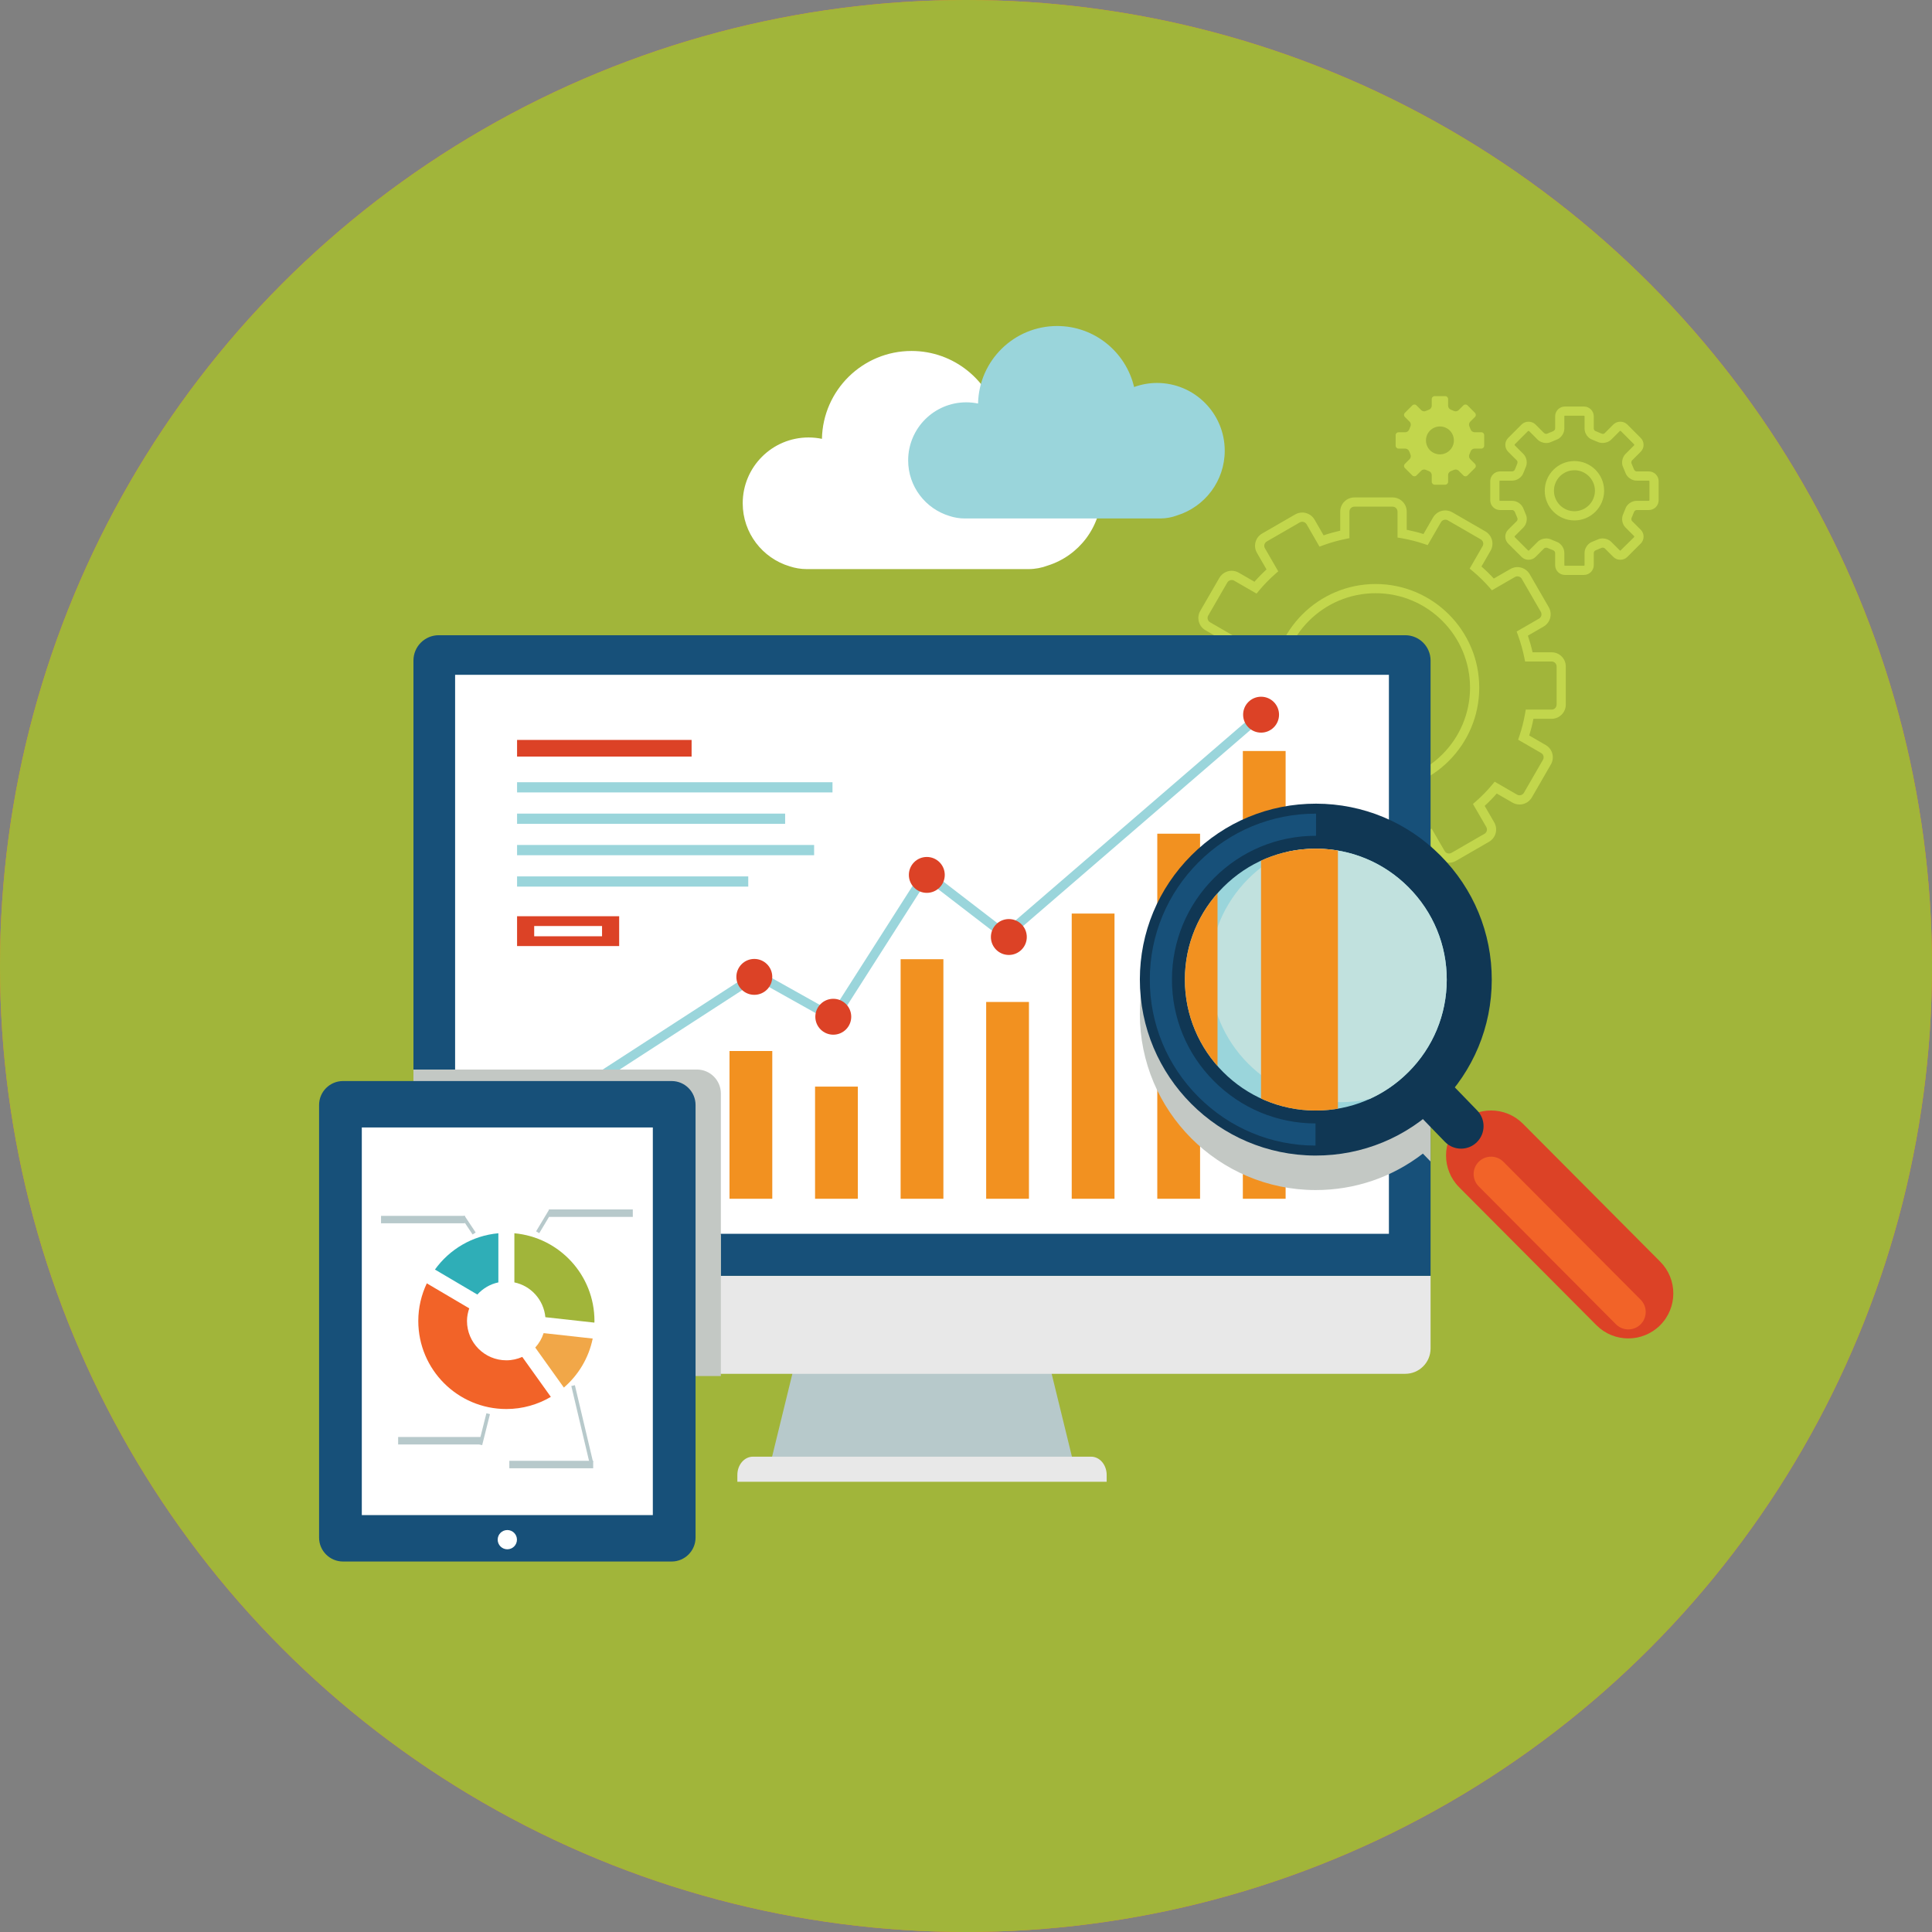 <?xml version="1.0" encoding="utf-8"?>
<!-- Generator: Adobe Illustrator 17.0.1, SVG Export Plug-In . SVG Version: 6.00 Build 0)  -->
<!DOCTYPE svg PUBLIC "-//W3C//DTD SVG 1.1//EN" "http://www.w3.org/Graphics/SVG/1.1/DTD/svg11.dtd">
<svg version="1.1" id="Layer_1" xmlns="http://www.w3.org/2000/svg" xmlns:xlink="http://www.w3.org/1999/xlink" x="0px" y="0px"
	 width="420px" height="420px" viewBox="0 0 420 420" enable-background="new 0 0 420 420" xml:space="preserve">
<rect x="0" y="0" width="420" height="420" fill="#808080" stroke="none"/>
<g>
	<defs>
		<circle id="SVGID_88_" cx="210" cy="210" r="210"/>
	</defs>
	<use xlink:href="#SVGID_88_"  overflow="visible" fill="#F68720"/>
	<clipPath id="SVGID_1_">
		<use xlink:href="#SVGID_88_"  overflow="visible"/>
	</clipPath>
	<rect x="-27.363" y="-31.254" clip-path="url(#SVGID_1_)" fill="#A1B53A" width="500.001" height="500"/>
	<g clip-path="url(#SVGID_1_)">
		<g>
			<g>
				<path fill="#C2D64C" d="M303.658,190.839l-8.304-0.005c-1.692,0-3.07-1.378-3.07-3.071v-3.961
					c-1.219-0.239-2.438-0.546-3.642-0.919l-2.082,3.597c-0.54,0.945-1.559,1.535-2.655,1.535c-0.537,0-1.067-0.143-1.534-0.412
					l-7.191-4.149c-0.711-0.409-1.22-1.071-1.433-1.863c-0.213-0.793-0.104-1.622,0.309-2.334l1.976-3.43
					c-0.927-0.812-1.826-1.69-2.686-2.623l-3.602,2.077c-0.469,0.27-0.999,0.412-1.536,0.412c-1.098,0-2.118-0.587-2.665-1.533
					l-4.149-7.193c-0.409-0.712-0.518-1.538-0.308-2.328c0.212-0.794,0.721-1.457,1.434-1.867l3.42-1.977
					c-0.402-1.18-0.742-2.392-1.017-3.619h-4.145c-1.699,0-3.081-1.38-3.081-3.077v-8.295c0-1.698,1.382-3.08,3.081-3.08h3.955
					c0.242-1.233,0.551-2.451,0.921-3.638l-3.598-2.077c-0.711-0.409-1.22-1.072-1.434-1.867c-0.213-0.794-0.105-1.623,0.306-2.334
					l4.152-7.183c0.559-0.952,1.583-1.54,2.677-1.54c0.534,0,1.063,0.141,1.527,0.407l3.429,1.98
					c0.805-0.921,1.682-1.819,2.619-2.682l-2.08-3.601c-0.412-0.716-0.521-1.549-0.306-2.345c0.214-0.79,0.722-1.45,1.43-1.856
					l7.184-4.151c0.473-0.271,1.005-0.414,1.543-0.414c1.095,0,2.117,0.589,2.669,1.537l1.971,3.422
					c1.181-0.402,2.391-0.742,3.613-1.017v-4.149c0-1.696,1.382-3.075,3.081-3.075h8.295c1.697,0,3.078,1.379,3.078,3.075v3.96
					c1.244,0.244,2.464,0.552,3.642,0.92l2.079-3.593c0.546-0.948,1.567-1.539,2.664-1.539c0.534,0,1.063,0.141,1.527,0.407
					l7.187,4.154c1.467,0.849,1.974,2.733,1.13,4.202l-1.979,3.429c0.935,0.818,1.833,1.694,2.684,2.619l3.601-2.078
					c0.465-0.269,0.995-0.411,1.532-0.411c1.097,0,2.118,0.588,2.669,1.535l4.15,7.186c0.842,1.473,0.337,3.357-1.123,4.204
					l-3.422,1.976c0.407,1.197,0.749,2.409,1.022,3.62h4.147c0.823,0,1.597,0.321,2.178,0.905c0.579,0.581,0.896,1.354,0.893,2.174
					v8.294c-0.003,1.701-1.38,3.083-3.07,3.083h-3.96c-0.244,1.235-0.553,2.451-0.921,3.629l3.597,2.08
					c1.467,0.85,1.97,2.733,1.122,4.198l-4.148,7.191c-0.553,0.949-1.573,1.537-2.667,1.537c-0.533,0-1.063-0.141-1.528-0.407
					l-3.434-1.983c-0.818,0.935-1.696,1.833-2.625,2.684l2.08,3.595c0.847,1.482,0.341,3.367-1.126,4.208l-7.186,4.15
					c-0.473,0.27-1.004,0.412-1.538,0.412c-1.095,0-2.113-0.59-2.659-1.539l-1.978-3.416c-1.168,0.396-2.379,0.735-3.615,1.015
					v4.149C306.734,189.459,305.354,190.839,303.658,190.839L303.658,190.839z M287.724,180.476l0.774,0.259
					c1.629,0.545,3.296,0.964,4.953,1.247l0.832,0.142v5.639c0,0.591,0.48,1.071,1.071,1.071l8.303,0.005
					c0.594,0,1.076-0.483,1.076-1.076v-5.776l0.802-0.162c1.701-0.345,3.357-0.811,4.919-1.384l0.789-0.289l2.816,4.864
					c0.289,0.501,0.955,0.685,1.47,0.392l7.185-4.149c0.514-0.294,0.688-0.956,0.39-1.477l-2.896-5.006l0.619-0.542
					c1.292-1.129,2.492-2.357,3.565-3.65l0.539-0.649l4.881,2.82c0.495,0.282,1.181,0.098,1.469-0.398l4.147-7.189
					c0.297-0.513,0.12-1.17-0.393-1.467l-5.006-2.895l0.263-0.776c0.537-1.582,0.959-3.244,1.253-4.939l0.145-0.829h5.632
					c0.589,0,1.069-0.487,1.07-1.085v-8.296c0.001-0.289-0.108-0.556-0.31-0.758c-0.203-0.204-0.474-0.316-0.761-0.316h-5.775
					l-0.161-0.803c-0.33-1.646-0.799-3.303-1.392-4.924l-0.288-0.789l4.866-2.811c0.511-0.296,0.686-0.959,0.391-1.477l-4.147-7.18
					c-0.285-0.492-0.969-0.684-1.469-0.394l-5.015,2.892l-0.541-0.616c-1.128-1.286-2.356-2.484-3.651-3.56l-0.648-0.539
					l2.814-4.877c0.295-0.513,0.117-1.175-0.397-1.472l-7.183-4.151c-0.49-0.279-1.179-0.096-1.464,0.398l-2.897,5.006l-0.776-0.264
					c-1.575-0.536-3.239-0.957-4.948-1.25l-0.831-0.143v-5.636c0-0.593-0.483-1.075-1.078-1.075h-8.295
					c-0.596,0-1.081,0.482-1.081,1.075v5.779l-0.804,0.161c-1.672,0.335-3.325,0.801-4.915,1.386l-0.792,0.291l-2.804-4.87
					c-0.293-0.501-0.969-0.688-1.484-0.392l-7.184,4.151c-0.246,0.142-0.422,0.37-0.496,0.644c-0.075,0.28-0.037,0.573,0.108,0.824
					l2.895,5.012l-0.616,0.541c-1.314,1.155-2.511,2.383-3.559,3.649l-0.539,0.651l-4.879-2.818
					c-0.494-0.283-1.184-0.096-1.478,0.405l-4.148,7.178c-0.143,0.247-0.181,0.537-0.106,0.815c0.075,0.278,0.253,0.51,0.501,0.653
					l5.012,2.894l-0.264,0.777c-0.542,1.595-0.963,3.259-1.252,4.945l-0.142,0.832h-5.632c-0.596,0-1.081,0.484-1.081,1.08v8.295
					c0,0.594,0.485,1.077,1.081,1.077h5.775l0.16,0.805c0.334,1.678,0.8,3.333,1.384,4.918l0.291,0.79l-4.87,2.816
					c-0.25,0.144-0.427,0.373-0.5,0.648c-0.073,0.277-0.035,0.566,0.108,0.815l4.148,7.191c0.284,0.489,0.966,0.679,1.47,0.389
					l5.011-2.89l0.541,0.614c1.149,1.303,2.379,2.503,3.656,3.565l0.647,0.538l-2.813,4.881c-0.145,0.25-0.183,0.539-0.108,0.816
					c0.074,0.275,0.251,0.506,0.499,0.649l7.193,4.15c0.495,0.286,1.177,0.101,1.456-0.388L287.724,180.476L287.724,180.476z
					 M299.044,172.016c-12.421,0-22.525-10.106-22.525-22.526c0-12.424,10.104-22.531,22.525-22.531
					c12.424,0,22.531,10.107,22.531,22.531C321.576,161.911,311.468,172.016,299.044,172.016L299.044,172.016z M299.044,128.959
					c-11.317,0-20.525,9.21-20.525,20.531c0,11.318,9.208,20.526,20.525,20.526c11.321,0,20.531-9.208,20.531-20.526
					C319.576,138.169,310.366,128.959,299.044,128.959L299.044,128.959z"/>
			</g>
		</g>
		<g>
			<path fill="#C2D64C" d="M344.337,124.987h-4.137c-1.173,0-2.127-0.956-2.127-2.13v-2.674c0-0.195-0.205-0.478-0.393-0.541
				l-1.271-0.522c-0.227-0.106-0.6-0.041-0.714,0.075l-1.896,1.896c-0.807,0.802-2.212,0.799-3.011-0.001l-2.927-2.926
				c-0.401-0.399-0.623-0.936-0.623-1.507c0.001-0.571,0.224-1.105,0.626-1.505l1.892-1.891c0.134-0.133,0.189-0.481,0.103-0.651
				l-0.527-1.281c-0.083-0.242-0.372-0.45-0.563-0.45h-2.679c-1.172,0-2.125-0.954-2.125-2.127v-4.138
				c0-1.174,0.953-2.129,2.125-2.129h2.679c0.191,0,0.48-0.208,0.542-0.389l0.519-1.27c0.115-0.238,0.06-0.588-0.075-0.724
				l-1.893-1.891c-0.401-0.398-0.623-0.934-0.623-1.505c0.001-0.571,0.223-1.105,0.626-1.505l2.925-2.926
				c0.797-0.799,2.206-0.802,3.009-0.001l1.894,1.895c0.073,0.074,0.246,0.146,0.439,0.146c0.12,0,0.189-0.028,0.214-0.04
				l1.271-0.53c0.251-0.086,0.456-0.371,0.456-0.561v-2.678c0-1.174,0.954-2.129,2.127-2.129h4.137c1.176,0,2.133,0.955,2.133,2.129
				v2.678c0,0.191,0.204,0.476,0.382,0.535l1.276,0.528c0.368,0.177,0.613,0.027,0.717-0.078l1.894-1.894
				c0.809-0.804,2.214-0.802,3.012,0.002l2.925,2.928c0.4,0.396,0.622,0.93,0.622,1.501c0.001,0.571-0.221,1.107-0.624,1.507
				l-1.892,1.891c-0.133,0.133-0.189,0.484-0.103,0.655l0.528,1.272c0.085,0.248,0.371,0.453,0.563,0.453h2.678
				c1.173,0,2.127,0.955,2.127,2.129v4.138c0,1.173-0.954,2.127-2.127,2.127h-2.678c-0.191,0-0.478,0.206-0.537,0.387l-0.524,1.277
				c-0.116,0.236-0.059,0.584,0.076,0.72l1.892,1.892c0.399,0.396,0.622,0.93,0.622,1.501c0.001,0.572-0.221,1.108-0.624,1.509
				l-2.925,2.925c-0.796,0.798-2.202,0.801-3.008,0.003l-1.896-1.894c-0.106-0.108-0.485-0.193-0.658-0.107l-1.266,0.526
				c-0.247,0.086-0.451,0.369-0.451,0.565v2.674C346.47,124.031,345.513,124.987,344.337,124.987L344.337,124.987z M336.133,117.051
				c0.394,0,0.775,0.086,1.104,0.249l1.146,0.47c0.938,0.315,1.69,1.361,1.69,2.413v2.674c0,0.072,0.057,0.13,0.127,0.13h4.137
				c0.07,0,0.133-0.061,0.133-0.13v-2.674c0-1.051,0.751-2.098,1.747-2.436l1.143-0.476c0.268-0.135,0.649-0.221,1.043-0.221
				c0.705,0,1.398,0.274,1.857,0.735l1.892,1.89c0.029,0.029,0.066,0.036,0.093,0.036l3.016-2.962l-0.002-0.002l0.002-0.179
				l-1.894-1.894c-0.745-0.748-0.95-2.021-0.479-2.961l0.47-1.146c0.309-0.935,1.355-1.69,2.411-1.69h2.678
				c0.067,0,0.127-0.06,0.127-0.127v-4.138c0-0.069-0.059-0.129-0.127-0.129h-2.678c-1.057,0-2.104-0.755-2.436-1.755l-0.475-1.142
				c-0.44-0.878-0.234-2.149,0.507-2.896l1.896-1.896l-0.002-0.002l0.002-0.177l-2.927-2.93c-0.117-0.036-0.153-0.027-0.184,0.002
				l-1.892,1.892c-0.715,0.716-2.046,0.938-2.96,0.482l-1.146-0.474c-0.93-0.305-1.684-1.351-1.684-2.408v-2.678
				c0-0.066-0.064-0.129-0.133-0.129h-4.137c-0.067,0-0.127,0.06-0.127,0.129v2.678c0,1.057-0.757,2.103-1.76,2.434l-1.138,0.476
				c-0.267,0.135-0.648,0.222-1.044,0.222c-0.705,0-1.399-0.274-1.856-0.734l-1.89-1.891h-0.182l-2.928,2.93l0.001,0.001
				l-0.001,0.177l1.895,1.893c0.743,0.747,0.948,2.02,0.479,2.962l-0.467,1.143c-0.314,0.938-1.361,1.691-2.414,1.691h-2.679
				c-0.065,0-0.125,0.062-0.125,0.129v4.138c0,0.066,0.06,0.127,0.125,0.127h2.679c1.052,0,2.1,0.753,2.436,1.752l0.475,1.153
				c0.44,0.873,0.235,2.146-0.509,2.892l-1.896,1.895l0.001,0l-0.001,0.18l2.928,2.927c0.117,0.035,0.151,0.028,0.184-0.001
				l1.891-1.891C334.731,117.327,335.426,117.051,336.133,117.051L336.133,117.051z M342.269,113.136
				c-3.559,0-6.453-2.895-6.453-6.454c0-3.56,2.895-6.455,6.453-6.455c3.56,0,6.455,2.896,6.455,6.455
				C348.724,110.241,345.829,113.136,342.269,113.136L342.269,113.136z M342.269,102.227c-2.455,0-4.453,1.999-4.453,4.455
				c0,2.456,1.998,4.454,4.453,4.454c2.456,0,4.455-1.998,4.455-4.454C346.724,104.226,344.725,102.227,342.269,102.227
				L342.269,102.227z"/>
		</g>
		<path fill="#C2D64C" d="M322.026,93.964h-1.491c-0.346,0-0.719-0.268-0.826-0.596l-0.277-0.673c-0.154-0.31-0.082-0.76,0.16-1.006
			l1.055-1.052c0.246-0.242,0.246-0.644,0-0.887l-1.626-1.629c-0.247-0.245-0.646-0.245-0.89,0l-1.052,1.051
			c-0.245,0.245-0.696,0.32-1.007,0.165l-0.672-0.278c-0.326-0.109-0.594-0.482-0.594-0.827v-1.489c0-0.343-0.283-0.626-0.631-0.626
			h-2.301c-0.346,0-0.628,0.283-0.628,0.626v1.489c0,0.346-0.267,0.718-0.597,0.827l-0.672,0.278
			c-0.309,0.155-0.762,0.08-1.004-0.165l-1.051-1.051c-0.244-0.245-0.642-0.245-0.89,0l-1.628,1.629
			c-0.246,0.243-0.246,0.645,0,0.887l1.053,1.052c0.244,0.246,0.316,0.696,0.162,1.006l-0.273,0.673
			c-0.111,0.328-0.484,0.596-0.83,0.596h-1.488c-0.344,0-0.628,0.282-0.628,0.628v2.301c0,0.346,0.284,0.628,0.628,0.628h1.488
			c0.346,0,0.719,0.267,0.83,0.596l0.273,0.674c0.154,0.308,0.082,0.76-0.162,1.005l-1.053,1.053c-0.246,0.244-0.246,0.644,0,0.887
			l1.628,1.629c0.247,0.244,0.646,0.244,0.89,0l1.051-1.053c0.242-0.244,0.695-0.317,1.004-0.164l0.672,0.277
			c0.33,0.111,0.597,0.481,0.597,0.828v1.487c0,0.348,0.282,0.628,0.628,0.628h2.301c0.348,0,0.631-0.28,0.631-0.628v-1.487
			c0-0.347,0.268-0.717,0.594-0.828l0.672-0.277c0.311-0.153,0.762-0.08,1.007,0.164l1.052,1.053c0.244,0.244,0.643,0.244,0.89,0
			l1.626-1.629c0.246-0.243,0.246-0.643,0-0.887l-1.055-1.053c-0.242-0.245-0.314-0.697-0.16-1.005l0.277-0.674
			c0.107-0.329,0.48-0.596,0.826-0.596h1.491c0.343,0,0.626-0.282,0.626-0.628v-2.301C322.652,94.246,322.369,93.964,322.026,93.964
			z M313.027,98.775c-1.676,0-3.033-1.357-3.033-3.032c0-1.678,1.357-3.035,3.033-3.035c1.676,0,3.033,1.357,3.033,3.035
			C316.06,97.418,314.703,98.775,313.027,98.775z"/>
		<path fill="#FFFFFF" d="M239.455,107.018c0-9.212-7.477-16.691-16.697-16.691c-1.979,0-3.877,0.363-5.631,1.005
			c-2.029-8.609-9.74-15.034-18.967-15.034c-10.625,0-19.268,8.521-19.478,19.103c-0.942-0.194-1.916-0.3-2.911-0.3
			c-7.903,0-14.311,6.401-14.311,14.309c0,6.469,4.3,11.925,10.184,13.698c1.184,0.391,2.443,0.61,3.768,0.61h48.183
			c1.468,0,2.884-0.284,4.185-0.774C234.543,120.82,239.455,114.492,239.455,107.018z"/>
		<path fill="#9AD5DB" d="M266.246,97.978c0-8.128-6.598-14.728-14.734-14.728c-1.746,0-3.42,0.321-4.969,0.887
			c-1.79-7.597-8.593-13.265-16.732-13.265c-9.377,0-17.002,7.52-17.188,16.854c-0.83-0.17-1.692-0.265-2.567-0.265
			c-6.974,0-12.63,5.647-12.63,12.626c0,5.707,3.794,10.521,8.988,12.086c1.043,0.345,2.156,0.537,3.322,0.537h42.515
			c1.294,0,2.545-0.25,3.694-0.682C261.91,110.156,266.246,104.573,266.246,97.978z"/>
		<g>
			<g>
				<path fill="#B7C9CB" d="M174.732,288.51c-2.338,9.554-4.675,19.108-7.009,28.664c21.81,0,43.62,0,65.431,0
					c-2.338-9.556-4.674-19.11-7.012-28.664C209.007,288.51,191.87,288.51,174.732,288.51z"/>
				<path fill="#E8E8E8" d="M237.199,316.669h-73.523c-1.867,0-3.381,1.775-3.381,3.97v1.489h80.285v-1.489
					C240.58,318.444,239.068,316.669,237.199,316.669z"/>
				<path fill="#E8E8E8" d="M89.881,277.353v15.795c0,3.043,2.461,5.506,5.504,5.506H305.49c3.039,0,5.504-2.463,5.504-5.506
					v-15.795H89.881z"/>
				<path fill="#175079" d="M310.994,277.353V143.598c0-3.045-2.465-5.507-5.504-5.507H95.384c-3.043,0-5.504,2.462-5.504,5.507
					v133.755H310.994z"/>
				<rect x="98.937" y="146.692" fill="#FFFFFF" width="203" height="121.528"/>
			</g>
			<g>
				<rect x="121.388" y="248.197" fill="#F29120" width="9.3" height="12.399"/>
				<rect x="139.988" y="237.037" fill="#F29120" width="9.299" height="23.56"/>
				<rect x="158.588" y="228.484" fill="#F29120" width="9.299" height="32.112"/>
				<rect x="177.187" y="236.218" fill="#F29120" width="9.299" height="24.379"/>
				<rect x="195.786" y="208.518" fill="#F29120" width="9.3" height="52.078"/>
				<rect x="214.385" y="217.818" fill="#F29120" width="9.3" height="42.778"/>
				<rect x="232.984" y="198.599" fill="#F29120" width="9.301" height="61.997"/>
				<rect x="251.584" y="181.239" fill="#F29120" width="9.301" height="79.357"/>
				<rect x="270.183" y="163.26" fill="#F29120" width="9.3" height="97.337"/>
			</g>
			<g>
				<rect x="112.407" y="160.859" fill="#DC4226" width="37.941" height="3.614"/>
				<rect x="112.407" y="170.046" fill="#9AD5DB" width="68.57" height="2.224"/>
				<rect x="112.407" y="176.871" fill="#9AD5DB" width="58.275" height="2.224"/>
				<rect x="112.407" y="183.695" fill="#9AD5DB" width="64.576" height="2.225"/>
				<rect x="112.407" y="190.521" fill="#9AD5DB" width="50.257" height="2.224"/>
				<path fill="#DC4226" d="M112.407,199.176v6.494h22.195v-6.494H112.407z M130.88,203.533h-14.751v-2.222h14.751V203.533z"/>
			</g>
		</g>
		<g>
			<path fill="#9AD5DB" d="M111.58,247.296c-0.328,0-0.648-0.161-0.84-0.456c-0.301-0.463-0.168-1.083,0.295-1.383l53.001-34.333
				c0.312-0.202,0.711-0.214,1.032-0.033l15.844,8.872l19.492-30.538c0.15-0.236,0.394-0.398,0.67-0.447
				c0.274-0.05,0.56,0.021,0.782,0.192l16.688,12.836l54.949-47.398c0.418-0.361,1.05-0.314,1.41,0.104
				c0.361,0.419,0.315,1.05-0.103,1.411l-55.566,47.931c-0.359,0.31-0.888,0.324-1.263,0.035l-16.468-12.667l-19.413,30.413
				c-0.284,0.447-0.869,0.594-1.331,0.335l-16.142-9.039l-52.494,34.005C111.955,247.244,111.766,247.296,111.58,247.296
				L111.58,247.296z"/>
		</g>
		<circle fill="#DC4226" cx="112.981" cy="245.865" r="3.902"/>
		<circle fill="#DC4226" cx="163.981" cy="212.365" r="3.902"/>
		<circle fill="#DC4226" cx="181.148" cy="221.031" r="3.902"/>
		<circle fill="#DC4226" cx="201.481" cy="190.198" r="3.902"/>
		<circle fill="#DC4226" cx="219.314" cy="203.698" r="3.902"/>
		<circle fill="#DC4226" cx="274.147" cy="155.365" r="3.903"/>
		<g>
			<defs>
				<path id="SVGID_90_" d="M310.994,277.353V143.598c0-3.045-2.465-5.507-5.504-5.507H95.384c-3.043,0-5.504,2.462-5.504,5.507
					v133.755H310.994z"/>
			</defs>
			<clipPath id="SVGID_2_">
				<use xlink:href="#SVGID_90_"  overflow="visible"/>
			</clipPath>
			<path clip-path="url(#SVGID_2_)" fill="#C3C8C4" d="M360.916,281.773l-29.84-29.982c-2.605-2.619-6.324-3.451-9.641-2.499
				c-0.114-0.144-0.215-0.294-0.348-0.427l-4.828-4.984c5.189-6.66,8.022-14.79,8.036-23.351
				c0.019-10.203-3.948-19.81-11.168-27.057c-7.219-7.243-16.818-11.241-27.017-11.262c-10.23-0.016-19.853,3.966-27.101,11.215
				c-7.214,7.211-11.199,16.792-11.214,26.969c-0.037,21.086,17.085,38.272,38.174,38.313c8.554,0.015,16.681-2.775,23.354-7.925
				l4.83,4.985c0.166,0.167,0.352,0.301,0.534,0.438c-0.851,3.244-0.018,6.841,2.52,9.392l29.836,29.98
				c3.813,3.831,10.009,3.844,13.84,0.033c0.005-0.006,0.01-0.011,0.018-0.017C364.712,291.783,364.722,285.598,360.916,281.773z"/>
			<path clip-path="url(#SVGID_2_)" fill="#C3C8C4" d="M151.505,232.509h-71.43c-2.88,0-5.209,2.332-5.209,5.209v94.04
				c0,2.872,2.329,5.202,5.209,5.202h71.43c2.871,0,5.203-2.33,5.203-5.202v-94.04C156.708,234.841,154.376,232.509,151.505,232.509
				z"/>
		</g>
		<g>
			<path fill="#DC4226" d="M360.901,288.095c-0.008,0.006-0.013,0.011-0.018,0.017c-3.831,3.811-10.027,3.798-13.84-0.033
				l-29.836-29.98c-3.806-3.827-3.799-10.01,0.016-13.822c0.006-0.007,0.011-0.011,0.017-0.018
				c3.829-3.811,10.023-3.799,13.836,0.032l29.84,29.982C364.722,278.098,364.712,284.283,360.901,288.095L360.901,288.095z"/>
			<path fill="#F26328" d="M356.641,287.911c-1.469,1.462-3.872,1.454-5.346-0.024l-29.838-29.982
				c-1.47-1.477-1.468-3.876,0.005-5.347c1.489-1.48,3.892-1.476,5.364,0.005l29.837,29.98c1.47,1.477,1.467,3.876-0.004,5.352
				L356.641,287.911z"/>
			<path fill="#103754" d="M313.089,239.986h-0.002c-7.252,7.255-16.884,11.239-27.117,11.222
				c-21.089-0.04-38.211-17.227-38.174-38.313c0.015-10.177,4-19.758,11.214-26.969c7.248-7.249,16.871-11.23,27.101-11.215
				c10.199,0.02,19.799,4.019,27.017,11.262c7.22,7.247,11.187,16.854,11.168,27.057
				C324.278,223.203,320.297,232.775,313.089,239.986L313.089,239.986z"/>
			<g>
				<path fill="#175079" d="M285.975,249.041c-9.624-0.017-18.674-3.789-25.483-10.623c-6.809-6.834-10.549-15.896-10.532-25.52
					c0.018-9.604,3.776-18.639,10.579-25.443c6.823-6.821,15.875-10.576,25.496-10.576c0.022,0,0.045,0,0.068,0l-0.01,4.815
					c-0.019,0-0.039,0-0.059,0c-8.336,0-16.179,3.254-22.092,9.166c-5.896,5.897-9.152,13.728-9.169,22.048
					c-0.015,8.337,3.228,16.191,9.129,22.112c5.901,5.923,13.743,9.192,22.08,9.207L285.975,249.041L285.975,249.041z"/>
			</g>
			<g>
				<path fill="none" d="M309.854,236.756"/>
			</g>
			<path fill="#9AD5DB" d="M265.928,192.844c-5.369,5.371-8.334,12.5-8.349,20.069c-0.026,15.691,12.715,28.48,28.407,28.507
				c7.613,0.013,14.779-2.951,20.18-8.354l0.002,0.002c5.367-5.367,8.327-12.489,8.343-20.056
				c0.015-7.589-2.939-14.738-8.314-20.133c-5.375-5.393-12.516-8.369-20.107-8.382C278.485,184.484,271.325,187.45,265.928,192.844
				L265.928,192.844z"/>
			<path fill="#C1E1DE" d="M306.197,192.881c-5.375-5.393-12.516-8.369-20.107-8.382c-2.137-0.004-4.24,0.234-6.276,0.689
				c-3.097,1.4-5.953,3.36-8.434,5.841c-5.369,5.369-8.336,12.497-8.347,20.069c-0.028,15.691,12.714,28.479,28.406,28.507
				c2.142,0.006,4.243-0.235,6.285-0.691c3.102-1.4,5.959-3.362,8.441-5.846l0.002,0.002c5.367-5.367,8.327-12.489,8.343-20.056
				C314.526,205.424,311.572,198.275,306.197,192.881z"/>
			<g>
				<path fill="#103754" d="M321.073,248.283c-1.914,1.905-5.012,1.902-6.919-0.015l-6.096-6.292
					c-1.903-1.91-1.899-5.002,0.006-6.909c0.003-0.003,0.006-0.005,0.011-0.009c1.913-1.905,5.01-1.9,6.918,0.015l6.095,6.292
					c1.904,1.912,1.899,5.004-0.009,6.909C321.079,248.274,321.074,248.281,321.073,248.283z"/>
			</g>
			<g>
				<defs>
					<path id="SVGID_92_" d="M265.928,192.844c-5.369,5.371-8.334,12.5-8.349,20.069c-0.026,15.691,12.715,28.48,28.407,28.507
						c7.613,0.013,14.779-2.951,20.18-8.354l0.002,0.002c5.367-5.367,8.327-12.489,8.343-20.056
						c0.015-7.589-2.939-14.738-8.314-20.133c-5.375-5.393-12.516-8.369-20.107-8.382
						C278.485,184.484,271.325,187.45,265.928,192.844L265.928,192.844z"/>
				</defs>
				<clipPath id="SVGID_3_">
					<use xlink:href="#SVGID_92_"  overflow="visible"/>
				</clipPath>
				<g clip-path="url(#SVGID_3_)">
					<rect x="247.965" y="143.442" fill="#F29120" width="16.715" height="142.618"/>
					<rect x="274.14" y="111.88" fill="#F29120" width="16.713" height="174.931"/>
				</g>
			</g>
		</g>
		<rect x="74.866" y="268.479" fill="#C3C8C4" width="81.842" height="30.666"/>
		<g>
			<g>
				<g>
					<path fill="#175079" d="M146.005,235.009h-71.43c-2.88,0-5.209,2.332-5.209,5.209v94.04c0,2.872,2.329,5.202,5.209,5.202h71.43
						c2.871,0,5.203-2.33,5.203-5.202v-94.04C151.208,237.341,148.876,235.009,146.005,235.009z"/>
					<path fill="#FFFFFF" d="M110.288,336.803c-1.157,0-2.096-0.936-2.096-2.093c0-1.161,0.938-2.092,2.096-2.092
						c1.154,0,2.093,0.931,2.093,2.092C112.381,335.867,111.442,336.803,110.288,336.803z"/>
					<rect x="78.653" y="245.104" fill="#FFFFFF" width="63.266" height="84.261"/>
				</g>
			</g>
			<g>
				<g>
					<path fill="#F1A748" d="M118.181,289.809c-0.387,1.177-1.005,2.243-1.825,3.134l6.224,8.702
						c3.149-2.716,5.409-6.428,6.268-10.657L118.181,289.809z"/>
					<path fill="#A1B53A" d="M111.821,278.781c3.629,0.751,6.376,3.81,6.737,7.567l10.653,1.177c0.001-0.123,0.019-0.24,0.019-0.362
						c0-9.989-7.65-18.18-17.409-19.062V278.781z"/>
					<path fill="#2FAEB7" d="M103.77,281.422c1.193-1.311,2.767-2.267,4.57-2.641V268.1c-5.681,0.514-10.633,3.509-13.787,7.889
						L103.77,281.422z"/>
					<path fill="#F26328" d="M113.536,294.981c-1.059,0.47-2.223,0.739-3.456,0.739c-4.727,0-8.56-3.831-8.56-8.558
						c0-0.964,0.195-1.874,0.489-2.74l-9.224-5.435c-1.175,2.481-1.852,5.245-1.852,8.175c0,10.575,8.57,19.148,19.146,19.148
						c3.533,0,6.829-0.973,9.669-2.641L113.536,294.981z"/>
				</g>
				<g>
					<rect x="110.722" y="317.57" fill="#B7C9CB" width="18.232" height="1.618"/>
					<rect x="86.55" y="312.39" fill="#B7C9CB" width="18.236" height="1.619"/>
					<rect x="82.833" y="264.319" fill="#B7C9CB" width="18.236" height="1.618"/>
					<g>
						<polygon fill="#B7C9CB" points="104.821,314.162 104.048,313.968 105.741,307.226 106.514,307.42 104.821,314.162 						"/>
					</g>
					<g>
						<polygon fill="#B7C9CB" points="102.741,268.37 100.316,264.721 100.98,264.28 103.405,267.928 102.741,268.37 						"/>
					</g>
					<rect x="119.332" y="262.925" fill="#B7C9CB" width="18.235" height="1.618"/>
					<g>
						<polygon fill="#B7C9CB" points="117.225,268.089 116.542,267.678 119.41,262.901 120.093,263.311 117.225,268.089 						"/>
					</g>
					<g>
						<polygon fill="#B7C9CB" points="128.15,318.004 124.198,301.307 124.973,301.124 128.925,317.82 128.15,318.004 						"/>
					</g>
				</g>
			</g>
		</g>
	</g>
</g>
</svg>
